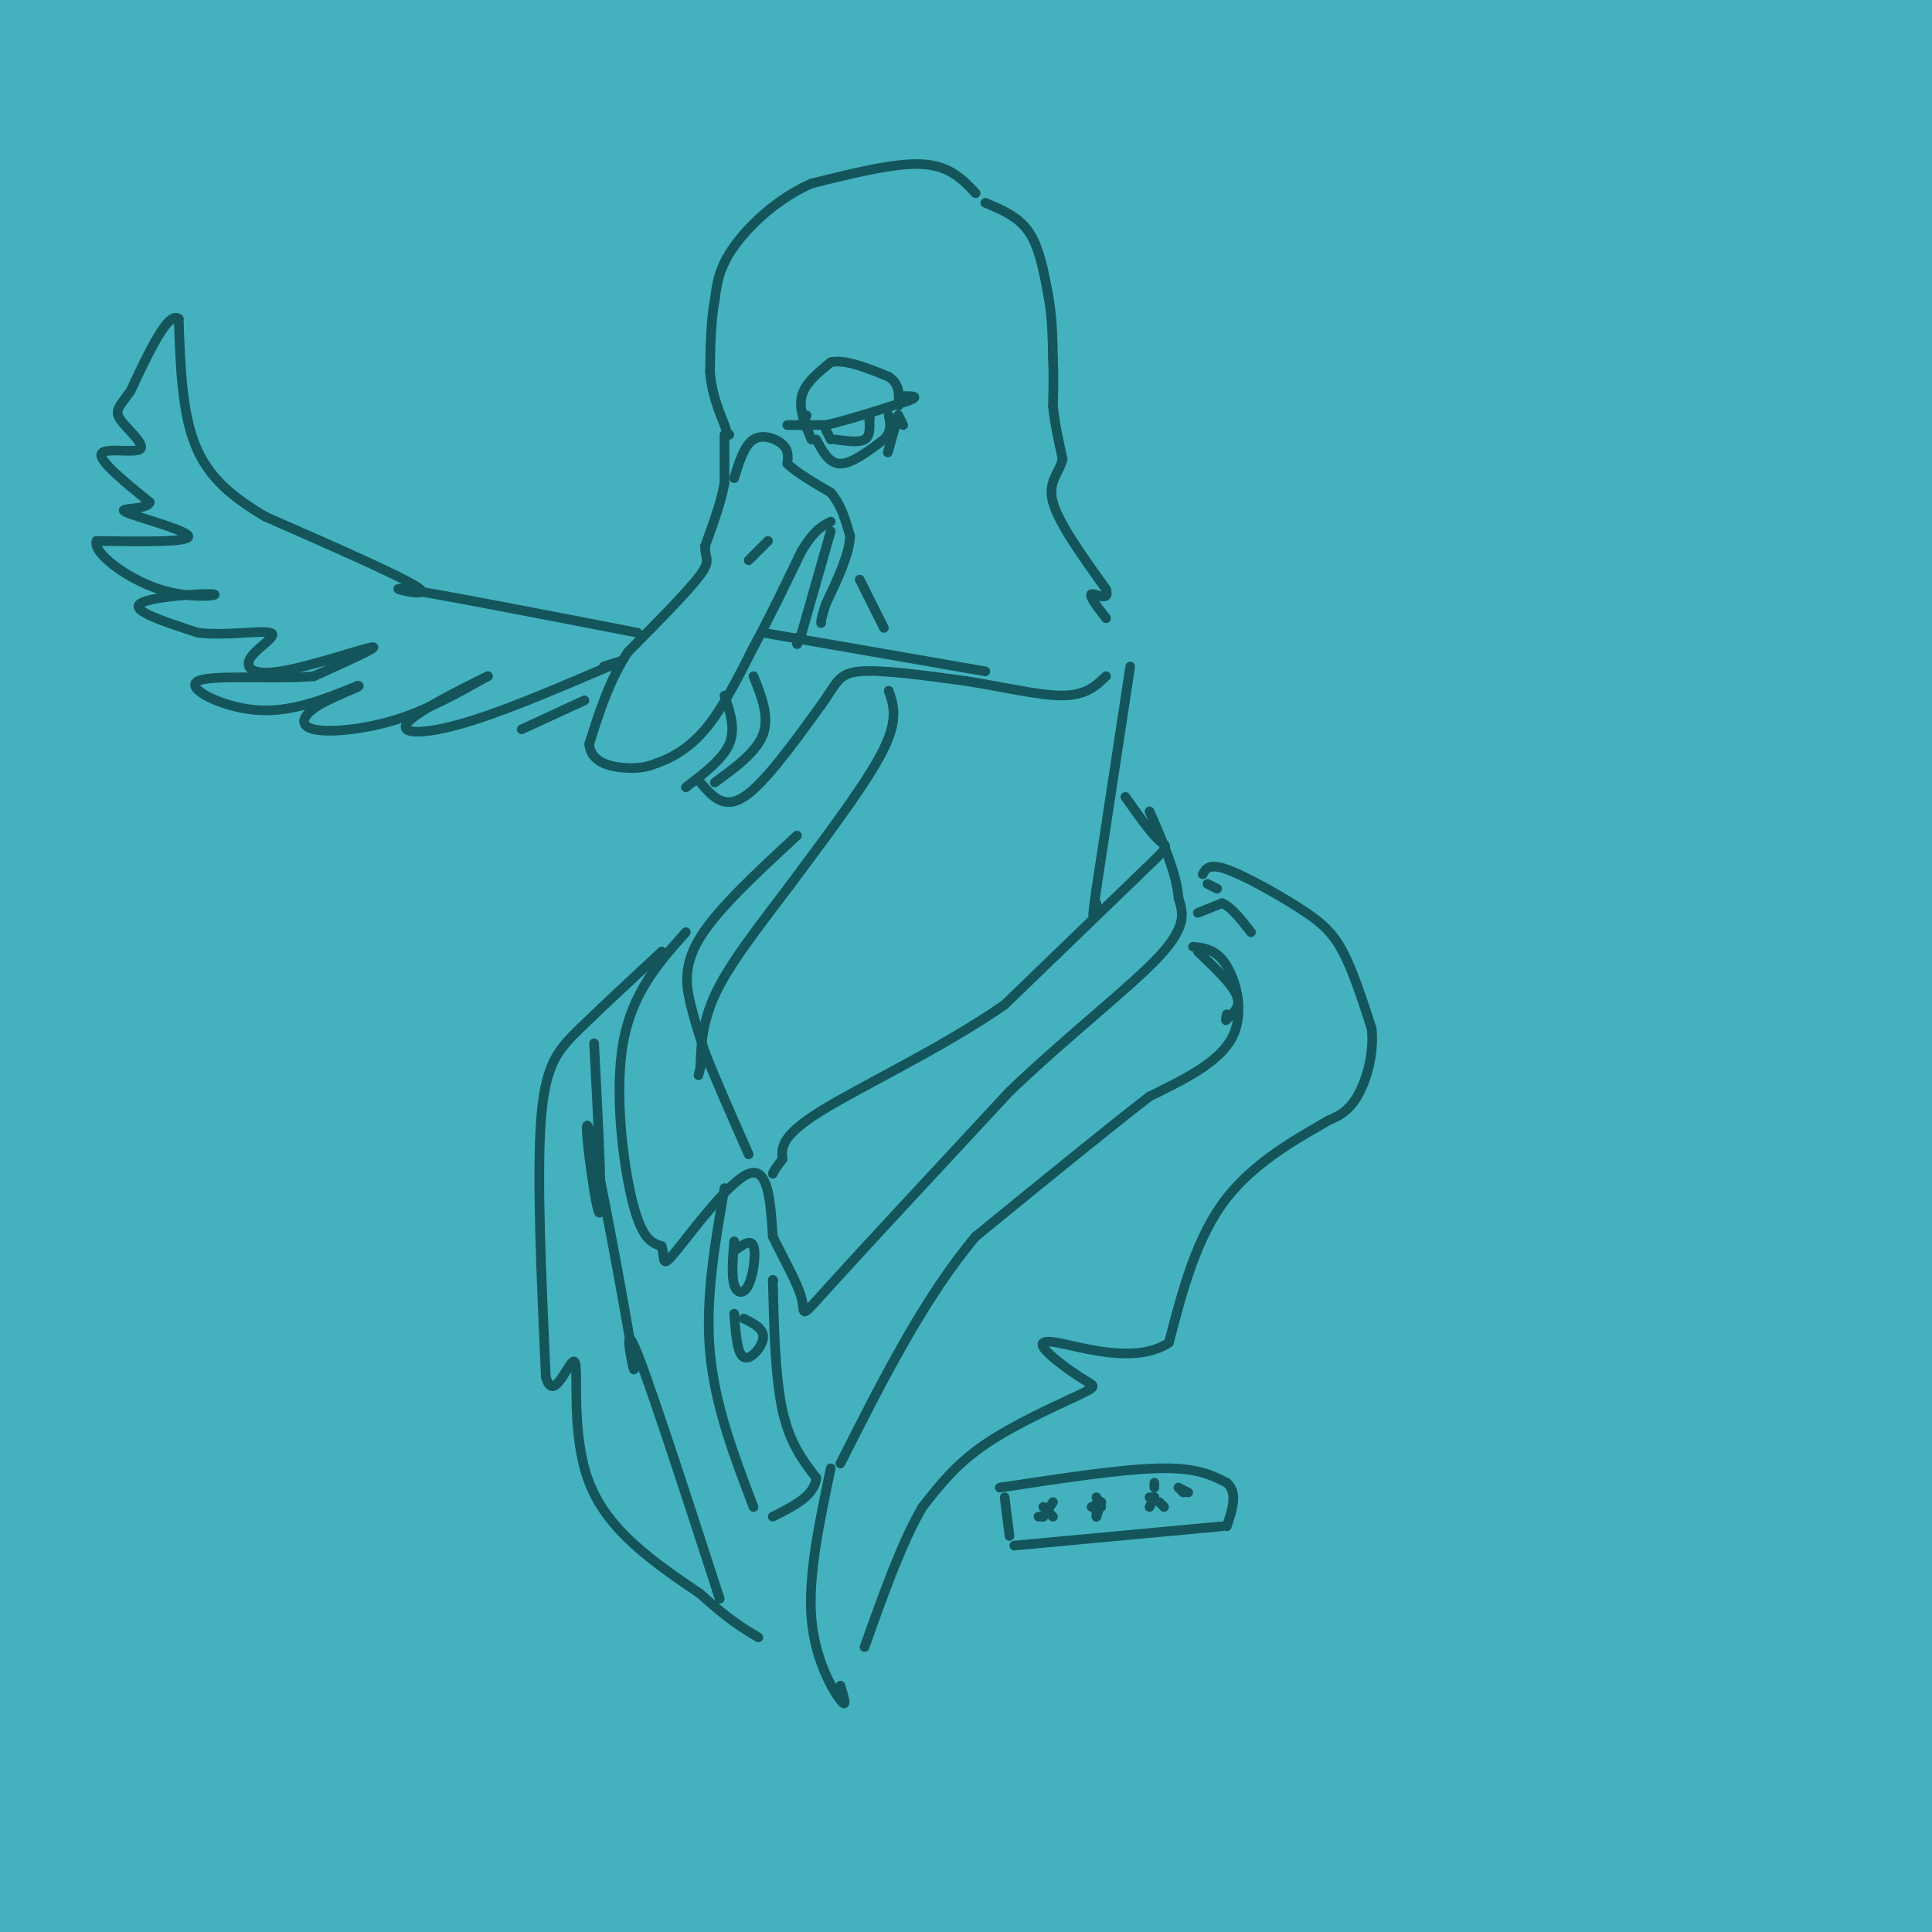 <svg viewBox='0 0 400 400' version='1.1' xmlns='http://www.w3.org/2000/svg' xmlns:xlink='http://www.w3.org/1999/xlink'><g fill='none' stroke='rgb(0,0,0)' stroke-width='6' stroke-linecap='round' stroke-linejoin='round'><path d='M156,125c0.000,0.000 0.000,1.000 0,1'/></g>
<g fill='none' stroke='rgb(67,178,190)' stroke-width='6' stroke-linecap='round' stroke-linejoin='round'><path d='M156,125c0.000,0.000 2.000,1.000 2,1'/></g>
<g fill='none' stroke='rgb(67,178,190)' stroke-width='1200' stroke-linecap='round' stroke-linejoin='round'><path d='M201,51c0.000,0.000 1.000,0.000 1,0'/></g>
<g fill='none' stroke='rgb(20,85,92)' stroke-width='2' stroke-linecap='round' stroke-linejoin='round'><path d='M202,40c-2.667,-2.833 -5.333,-5.667 -11,-6c-5.667,-0.333 -14.333,1.833 -23,4'/><path d='M168,38c-6.956,3.022 -12.844,8.578 -16,13c-3.156,4.422 -3.578,7.711 -4,11'/><path d='M148,62c-0.833,4.333 -0.917,9.667 -1,15'/><path d='M147,77c0.333,4.333 1.667,7.667 3,11'/><path d='M150,88c0.667,2.167 0.833,2.083 1,2'/><path d='M168,91c-1.333,-3.167 -2.667,-6.333 -2,-9c0.667,-2.667 3.333,-4.833 6,-7'/><path d='M172,75c3.000,-0.667 7.500,1.167 12,3'/><path d='M184,78c2.333,1.500 2.167,3.750 2,6'/><path d='M166,88c0.000,0.000 1.000,-2.000 1,-2'/><path d='M165,88c0.000,0.000 6.000,0.000 6,0'/><path d='M171,88c3.833,-0.833 10.417,-2.917 17,-5'/><path d='M188,83c2.667,-1.000 0.833,-1.000 -1,-1'/><path d='M171,89c0.000,0.000 1.000,2.000 1,2'/><path d='M173,91c2.417,0.333 4.833,0.667 6,0c1.167,-0.667 1.083,-2.333 1,-4'/><path d='M180,87c0.167,-0.667 0.083,-0.333 0,0'/><path d='M169,91c1.333,2.500 2.667,5.000 5,5c2.333,0.000 5.667,-2.500 9,-5'/><path d='M183,91c1.667,-1.667 1.333,-3.333 1,-5'/><path d='M168,88c0.000,0.000 -5.000,0.000 -5,0'/><path d='M186,86c0.000,0.000 1.000,2.000 1,2'/><path d='M186,86c0.000,0.000 -2.000,7.000 -2,7'/><path d='M184,93c-0.333,1.167 -0.167,0.583 0,0'/><path d='M150,90c0.000,0.000 0.000,10.000 0,10'/><path d='M150,100c-0.667,3.833 -2.333,8.417 -4,13'/><path d='M146,113c-0.178,2.644 1.378,2.756 -1,6c-2.378,3.244 -8.689,9.622 -15,16'/><path d='M130,135c-3.833,5.833 -5.917,12.417 -8,19'/><path d='M122,154c0.267,4.111 4.933,4.889 8,5c3.067,0.111 4.533,-0.444 6,-1'/><path d='M136,158c2.711,-0.956 6.489,-2.844 10,-7c3.511,-4.156 6.756,-10.578 10,-17'/><path d='M156,134c3.333,-6.167 6.667,-13.083 10,-20'/><path d='M166,114c2.667,-4.333 4.333,-5.167 6,-6'/><path d='M159,112c0.000,0.000 -4.000,4.000 -4,4'/><path d='M158,131c0.000,0.000 46.000,8.000 46,8'/><path d='M132,131c-21.311,-4.133 -42.622,-8.267 -48,-9c-5.378,-0.733 5.178,1.933 3,0c-2.178,-1.933 -17.089,-8.467 -32,-15'/><path d='M55,107c-8.178,-4.778 -12.622,-9.222 -15,-16c-2.378,-6.778 -2.689,-15.889 -3,-25'/><path d='M37,66c-2.167,-1.667 -6.083,6.667 -10,15'/><path d='M27,81c-2.402,3.300 -3.407,4.049 -2,6c1.407,1.951 5.225,5.102 4,6c-1.225,0.898 -7.493,-0.458 -8,1c-0.507,1.458 4.746,5.729 10,10'/><path d='M31,104c-0.583,1.714 -7.042,1.000 -5,2c2.042,1.000 12.583,3.714 13,5c0.417,1.286 -9.292,1.143 -19,1'/><path d='M20,112c-0.939,2.372 6.212,7.801 13,10c6.788,2.199 13.212,1.169 11,1c-2.212,-0.169 -13.061,0.523 -15,2c-1.939,1.477 5.030,3.738 12,6'/><path d='M41,131c5.503,0.700 13.259,-0.550 15,0c1.741,0.550 -2.533,2.900 -4,5c-1.467,2.100 -0.126,3.950 6,3c6.126,-0.950 17.036,-4.700 19,-5c1.964,-0.300 -5.018,2.850 -12,6'/><path d='M65,140c-7.750,0.738 -21.125,-0.417 -24,1c-2.875,1.417 4.750,5.405 12,6c7.250,0.595 14.125,-2.202 21,-5'/><path d='M74,142c1.708,-0.174 -4.522,1.892 -8,4c-3.478,2.108 -4.206,4.260 -1,5c3.206,0.740 10.344,0.069 17,-2c6.656,-2.069 12.828,-5.534 19,-9'/><path d='M101,140c-0.905,0.440 -12.667,6.042 -16,9c-3.333,2.958 1.762,3.274 10,1c8.238,-2.274 19.619,-7.137 31,-12'/><path d='M126,138c5.000,-2.000 2.000,-1.000 -1,0'/><path d='M108,151c0.000,0.000 13.000,-6.000 13,-6'/><path d='M156,140c1.667,4.167 3.333,8.333 2,12c-1.333,3.667 -5.667,6.833 -10,10'/><path d='M150,144c1.167,3.417 2.333,6.833 1,10c-1.333,3.167 -5.167,6.083 -9,9'/><path d='M145,162c2.417,2.833 4.833,5.667 9,3c4.167,-2.667 10.083,-10.833 16,-19'/><path d='M170,146c3.289,-4.600 3.511,-6.600 8,-7c4.489,-0.400 13.244,0.800 22,2'/><path d='M200,141c7.467,1.156 15.133,3.044 20,3c4.867,-0.044 6.933,-2.022 9,-4'/><path d='M172,110c0.000,0.000 -6.000,21.000 -6,21'/><path d='M166,131c-1.167,3.667 -1.083,2.333 -1,1'/><path d='M152,99c1.044,-3.400 2.089,-6.800 4,-8c1.911,-1.200 4.689,-0.200 6,1c1.311,1.200 1.156,2.600 1,4'/><path d='M163,96c1.667,1.667 5.333,3.833 9,6'/><path d='M172,102c2.167,2.500 3.083,5.750 4,9'/><path d='M176,111c-0.167,3.833 -2.583,8.917 -5,14'/><path d='M171,125c-1.000,3.000 -1.000,3.500 -1,4'/><path d='M204,42c3.417,1.417 6.833,2.833 9,6c2.167,3.167 3.083,8.083 4,13'/><path d='M217,61c0.833,4.333 0.917,8.667 1,13'/><path d='M218,74c0.167,3.833 0.083,6.917 0,10'/><path d='M218,84c0.333,3.500 1.167,7.250 2,11'/><path d='M220,95c-0.622,2.911 -3.178,4.689 -2,9c1.178,4.311 6.089,11.156 11,18'/><path d='M229,122c0.911,2.800 -2.311,0.800 -3,1c-0.689,0.200 1.156,2.600 3,5'/><path d='M178,120c0.000,0.000 5.000,10.000 5,10'/><path d='M184,143c1.000,2.917 2.000,5.833 -1,12c-3.000,6.167 -10.000,15.583 -17,25'/><path d='M166,180c-6.244,8.467 -13.356,17.133 -17,24c-3.644,6.867 -3.822,11.933 -4,17'/><path d='M145,221c-0.667,2.833 -0.333,1.417 0,0'/><path d='M234,138c0.000,0.000 -7.000,46.000 -7,46'/><path d='M227,184c-1.167,8.167 -0.583,5.583 0,3'/><path d='M233,165c2.644,3.756 5.289,7.511 7,9c1.711,1.489 2.489,0.711 -3,6c-5.489,5.289 -17.244,16.644 -29,28'/><path d='M208,208c-12.600,8.800 -29.600,16.800 -38,22c-8.400,5.200 -8.200,7.600 -8,10'/><path d='M162,240c-1.667,2.167 -1.833,2.583 -2,3'/><path d='M165,173c-8.156,7.533 -16.311,15.067 -20,21c-3.689,5.933 -2.911,10.267 -2,14c0.911,3.733 1.956,6.867 3,10'/><path d='M146,218c2.000,5.167 5.500,13.083 9,21'/><path d='M142,193c-5.578,6.244 -11.156,12.489 -13,23c-1.844,10.511 0.044,25.289 2,33c1.956,7.711 3.978,8.356 6,9'/><path d='M137,258c0.774,2.726 -0.292,5.042 3,1c3.292,-4.042 10.940,-14.440 15,-16c4.060,-1.560 4.530,5.720 5,13'/><path d='M160,256c2.214,4.655 5.250,9.792 6,13c0.750,3.208 -0.786,4.488 6,-3c6.786,-7.488 21.893,-23.744 37,-40'/><path d='M209,226c12.467,-11.911 25.133,-21.689 31,-28c5.867,-6.311 4.933,-9.156 4,-12'/><path d='M244,186c-0.333,-5.000 -3.167,-11.500 -6,-18'/><path d='M248,197c3.500,3.333 7.000,6.667 8,9c1.000,2.333 -0.500,3.667 -2,5'/><path d='M254,211c-0.333,0.667 -0.167,-0.167 0,-1'/><path d='M152,257c-0.286,3.560 -0.571,7.119 0,9c0.571,1.881 2.000,2.083 3,0c1.000,-2.083 1.571,-6.452 1,-8c-0.571,-1.548 -2.286,-0.274 -4,1'/><path d='M152,272c0.311,4.156 0.622,8.311 2,9c1.378,0.689 3.822,-2.089 4,-4c0.178,-1.911 -1.911,-2.956 -4,-4'/><path d='M150,246c-2.000,11.500 -4.000,23.000 -3,34c1.000,11.000 5.000,21.500 9,32'/><path d='M160,265c0.000,0.000 0.100,0.100 0.1,0.1'/><path d='M160,265c0.250,10.083 0.500,20.167 2,27c1.500,6.833 4.250,10.417 7,14'/><path d='M169,306c-0.333,3.667 -4.667,5.833 -9,8'/><path d='M248,189c0.000,0.000 5.000,-2.000 5,-2'/><path d='M253,187c1.833,0.667 3.917,3.333 6,6'/><path d='M247,196c2.467,0.289 4.933,0.578 7,4c2.067,3.422 3.733,9.978 1,15c-2.733,5.022 -9.867,8.511 -17,12'/><path d='M238,227c-8.833,6.833 -22.417,17.917 -36,29'/><path d='M202,256c-10.667,12.667 -19.333,29.833 -28,47'/><path d='M252,184c0.000,0.000 -2.000,-1.000 -2,-1'/><path d='M249,181c0.649,-1.155 1.298,-2.310 5,-1c3.702,1.310 10.458,5.083 15,8c4.542,2.917 6.869,4.976 9,9c2.131,4.024 4.065,10.012 6,16'/><path d='M284,213c0.533,5.378 -1.133,10.822 -3,14c-1.867,3.178 -3.933,4.089 -6,5'/><path d='M275,232c-5.067,3.000 -14.733,8.000 -21,16c-6.267,8.000 -9.133,19.000 -12,30'/><path d='M242,278c-6.901,4.536 -18.155,0.875 -23,0c-4.845,-0.875 -3.282,1.036 -1,3c2.282,1.964 5.282,3.980 7,5c1.718,1.020 2.155,1.044 -2,3c-4.155,1.956 -12.901,5.845 -19,10c-6.099,4.155 -9.549,8.578 -13,13'/><path d='M191,312c-4.167,7.000 -8.083,18.000 -12,29'/><path d='M123,216c0.951,18.250 1.901,36.501 1,35c-0.901,-1.501 -3.654,-22.753 -2,-17c1.654,5.753 7.715,38.510 9,47c1.285,8.490 -2.204,-7.289 0,-3c2.204,4.289 10.102,28.644 18,53'/><path d='M137,197c-6.267,5.822 -12.533,11.644 -17,16c-4.467,4.356 -7.133,7.244 -8,19c-0.867,11.756 0.067,32.378 1,53'/><path d='M113,285c1.607,6.310 5.125,-4.417 6,-3c0.875,1.417 -0.893,14.976 3,25c3.893,10.024 13.446,16.512 23,23'/><path d='M145,330c5.833,5.333 8.917,7.167 12,9'/><path d='M172,304c-2.356,11.133 -4.711,22.267 -4,31c0.711,8.733 4.489,15.067 6,17c1.511,1.933 0.756,-0.533 0,-3'/><path d='M208,310c0.000,0.000 1.000,8.000 1,8'/><path d='M210,320c0.000,0.000 43.000,-4.000 43,-4'/><path d='M207,308c12.583,-1.917 25.167,-3.833 33,-4c7.833,-0.167 10.917,1.417 14,3'/><path d='M254,307c2.333,2.000 1.167,5.500 0,9'/><path d='M216,312c0.000,0.000 2.000,2.000 2,2'/><path d='M218,311c0.000,0.000 -2.000,3.000 -2,3'/><path d='M215,314c0.000,0.000 1.000,0.000 1,0'/><path d='M227,310c0.000,0.000 1.000,2.000 1,2'/><path d='M226,312c0.000,0.000 2.000,-1.000 2,-1'/><path d='M228,311c0.000,0.000 -1.000,3.000 -1,3'/><path d='M227,313c0.000,0.000 0.000,1.000 0,1'/><path d='M239,307c0.000,0.000 0.000,1.000 0,1'/><path d='M238,310c0.000,0.000 1.000,0.000 1,0'/><path d='M239,310c0.000,0.000 -1.000,2.000 -1,2'/><path d='M240,311c0.000,0.000 1.000,1.000 1,1'/><path d='M244,308c0.000,0.000 1.000,1.000 1,1'/><path d='M244,308c0.000,0.000 2.000,1.000 2,1'/></g>
</svg>